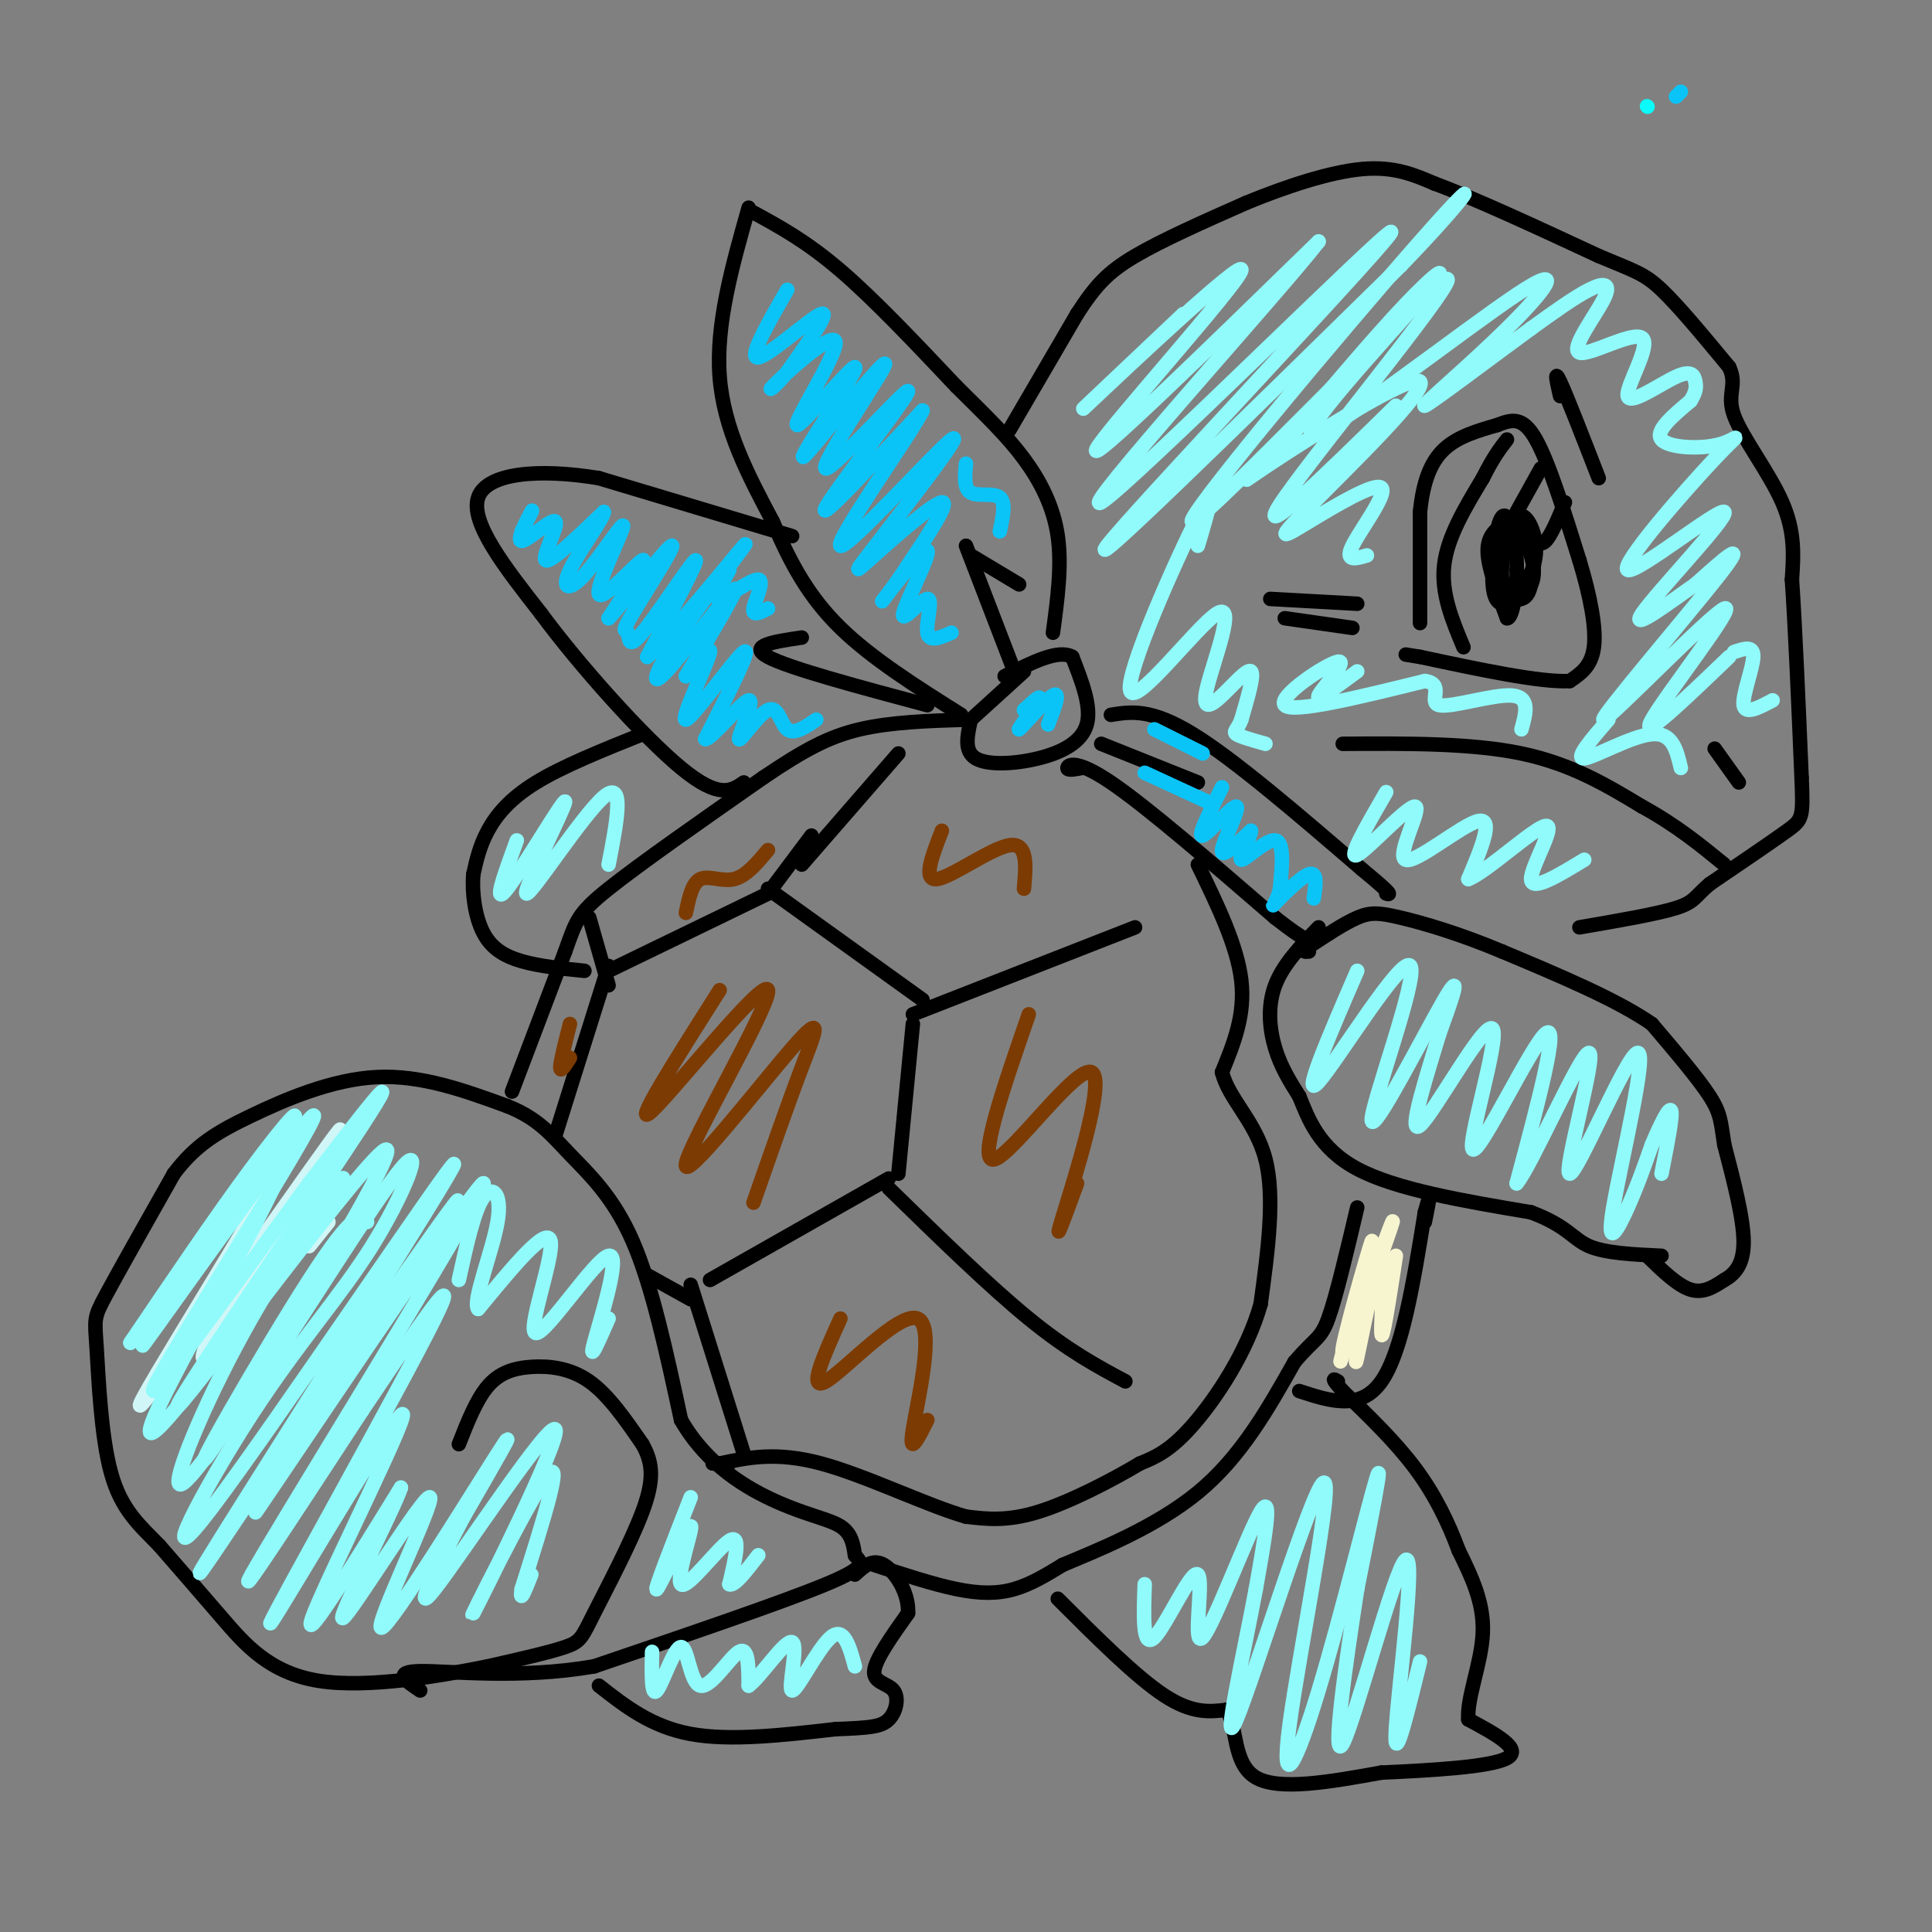 <svg viewBox='0 0 400 400' version='1.1' xmlns='http://www.w3.org/2000/svg' xmlns:xlink='http://www.w3.org/1999/xlink'><rect x="0" y="0" width="400" height="400" fill="#808080" stroke="none"/><g fill='none' stroke='#000000' stroke-width='3' stroke-linecap='round' stroke-linejoin='round'><path d='M106,226c0.000,0.000 11.000,-29.000 11,-29'/><path d='M117,197c2.289,-6.378 2.511,-7.822 9,-13c6.489,-5.178 19.244,-14.089 32,-23'/><path d='M158,161c8.444,-5.711 13.556,-8.489 20,-10c6.444,-1.511 14.222,-1.756 22,-2'/><path d='M209,89c0.000,0.000 14.000,-24.000 14,-24'/><path d='M223,65c3.822,-5.911 6.378,-8.689 12,-12c5.622,-3.311 14.311,-7.156 23,-11'/><path d='M258,42c8.244,-3.400 17.356,-6.400 24,-7c6.644,-0.600 10.822,1.200 15,3'/><path d='M297,38c8.167,3.000 21.083,9.000 34,15'/><path d='M331,53c7.556,3.178 9.444,3.622 13,7c3.556,3.378 8.778,9.689 14,16'/><path d='M358,76c1.821,3.857 -0.625,5.500 1,10c1.625,4.500 7.321,11.857 10,18c2.679,6.143 2.339,11.071 2,16'/><path d='M371,120c0.667,9.500 1.333,25.250 2,41'/><path d='M373,161c0.356,8.333 0.244,8.667 -3,11c-3.244,2.333 -9.622,6.667 -16,11'/><path d='M354,183c-3.156,2.644 -3.044,3.756 -7,5c-3.956,1.244 -11.978,2.622 -20,4'/><path d='M278,154c13.333,-0.083 26.667,-0.167 37,2c10.333,2.167 17.667,6.583 25,11'/><path d='M340,167c7.000,3.833 12.000,7.917 17,12'/><path d='M355,155c0.000,0.000 5.000,7.000 5,7'/><path d='M266,128c0.000,0.000 14.000,2.000 14,2'/><path d='M263,124c0.000,0.000 18.000,1.000 18,1'/><path d='M294,129c0.000,0.000 0.000,-23.000 0,-23'/><path d='M294,106c0.622,-6.244 2.178,-10.356 5,-13c2.822,-2.644 6.911,-3.822 11,-5'/><path d='M310,88c3.089,-1.222 5.311,-1.778 8,3c2.689,4.778 5.844,14.889 9,25'/><path d='M327,116c2.289,7.578 3.511,14.022 3,18c-0.511,3.978 -2.756,5.489 -5,7'/><path d='M325,141c-6.000,0.333 -18.500,-2.333 -31,-5'/><path d='M294,136c-5.167,-0.833 -2.583,-0.417 0,0'/><path d='M303,134c-2.333,-5.583 -4.667,-11.167 -4,-17c0.667,-5.833 4.333,-11.917 8,-18'/><path d='M307,99c2.167,-4.333 3.583,-6.167 5,-8'/><path d='M312,108c-2.000,1.333 -4.000,2.667 -4,6c0.000,3.333 2.000,8.667 4,14'/><path d='M312,128c1.214,0.180 2.249,-6.368 2,-12c-0.249,-5.632 -1.782,-10.346 -3,-9c-1.218,1.346 -2.120,8.753 -2,13c0.120,4.247 1.263,5.336 3,5c1.737,-0.336 4.068,-2.096 5,-4c0.932,-1.904 0.466,-3.952 0,-6'/><path d='M317,115c-1.044,-3.243 -3.654,-8.350 -5,-7c-1.346,1.350 -1.430,9.156 -1,13c0.430,3.844 1.372,3.726 3,2c1.628,-1.726 3.942,-5.059 4,-9c0.058,-3.941 -2.139,-8.489 -4,-7c-1.861,1.489 -3.386,9.016 -3,13c0.386,3.984 2.682,4.424 4,4c1.318,-0.424 1.659,-1.712 2,-3'/><path d='M317,121c0.584,-2.344 1.043,-6.703 0,-10c-1.043,-3.297 -3.589,-5.533 -5,-3c-1.411,2.533 -1.688,9.836 -1,13c0.688,3.164 2.339,2.190 3,1c0.661,-1.190 0.330,-2.595 0,-4'/><path d='M314,106c0.000,0.000 5.000,-9.000 5,-9'/><path d='M317,111c0.917,1.083 1.833,2.167 3,1c1.167,-1.167 2.583,-4.583 4,-8'/><path d='M323,82c-0.667,-2.917 -1.333,-5.833 0,-3c1.333,2.833 4.667,11.417 8,20'/><path d='M273,192c-3.689,3.844 -7.378,7.689 -9,12c-1.622,4.311 -1.178,9.089 0,13c1.178,3.911 3.089,6.956 5,10'/><path d='M269,227c1.844,4.489 3.956,10.711 12,15c8.044,4.289 22.022,6.644 36,9'/><path d='M317,251c7.600,2.867 8.600,5.533 12,7c3.400,1.467 9.200,1.733 15,2'/><path d='M341,260c3.167,3.083 6.333,6.167 9,7c2.667,0.833 4.833,-0.583 7,-2'/><path d='M357,265c2.156,-1.200 4.044,-3.200 4,-8c-0.044,-4.800 -2.022,-12.400 -4,-20'/><path d='M357,237c-0.756,-4.667 -0.644,-6.333 -3,-10c-2.356,-3.667 -7.178,-9.333 -12,-15'/><path d='M342,212c-7.167,-5.000 -19.083,-10.000 -31,-15'/><path d='M311,197c-9.131,-3.833 -16.458,-5.917 -21,-7c-4.542,-1.083 -6.298,-1.167 -9,0c-2.702,1.167 -6.351,3.583 -10,6'/><path d='M271,196c-1.667,1.167 -0.833,1.083 0,1'/><path d='M224,159c-1.511,0.289 -3.022,0.578 -3,0c0.022,-0.578 1.578,-2.022 9,3c7.422,5.022 20.711,16.511 34,28'/><path d='M264,190c6.833,5.333 6.917,4.667 7,4'/><path d='M230,148c4.167,-0.667 8.333,-1.333 17,4c8.667,5.333 21.833,16.667 35,28'/><path d='M282,180c6.667,5.500 5.833,5.250 5,5'/><path d='M228,154c0.000,0.000 20.000,8.000 20,8'/><path d='M201,149c-0.732,3.256 -1.464,6.512 1,8c2.464,1.488 8.125,1.208 13,0c4.875,-1.208 8.964,-3.345 10,-7c1.036,-3.655 -0.982,-8.827 -3,-14'/><path d='M222,136c-2.833,-1.667 -8.417,1.167 -14,4'/><path d='M201,149c0.000,0.000 11.000,-10.000 11,-10'/><path d='M155,43c-3.417,12.083 -6.833,24.167 -6,35c0.833,10.833 5.917,20.417 11,30'/><path d='M160,108c3.711,8.756 7.489,15.644 14,22c6.511,6.356 15.756,12.178 25,18'/><path d='M156,44c5.500,3.000 11.000,6.000 18,12c7.000,6.000 15.500,15.000 24,24'/><path d='M198,80c6.452,6.393 10.583,10.375 14,15c3.417,4.625 6.119,9.893 7,16c0.881,6.107 -0.060,13.054 -1,20'/><path d='M200,113c0.000,0.000 10.000,26.000 10,26'/><path d='M201,115c0.000,0.000 10.000,6.000 10,6'/><path d='M164,111c0.000,0.000 -40.000,-12.000 -40,-12'/><path d='M124,99c-12.356,-2.044 -23.244,-1.156 -25,4c-1.756,5.156 5.622,14.578 13,24'/><path d='M112,127c7.889,10.711 21.111,25.489 29,32c7.889,6.511 10.444,4.756 13,3'/><path d='M166,132c-5.667,0.833 -11.333,1.667 -7,4c4.333,2.333 18.667,6.167 33,10'/><path d='M133,152c-8.244,3.311 -16.489,6.622 -22,10c-5.511,3.378 -8.289,6.822 -10,10c-1.711,3.178 -2.356,6.089 -3,9'/><path d='M98,181c-0.333,3.774 0.333,8.708 2,12c1.667,3.292 4.333,4.940 8,6c3.667,1.060 8.333,1.530 13,2'/><path d='M95,299c1.810,-4.607 3.619,-9.214 6,-12c2.381,-2.786 5.333,-3.750 9,-4c3.667,-0.250 8.048,0.214 12,3c3.952,2.786 7.476,7.893 11,13'/><path d='M133,299c2.263,4.008 2.421,7.528 0,14c-2.421,6.472 -7.421,15.896 -10,21c-2.579,5.104 -2.737,5.887 -6,7c-3.263,1.113 -9.632,2.557 -16,4'/><path d='M101,345c-9.357,1.893 -24.750,4.625 -35,3c-10.250,-1.625 -15.357,-7.607 -20,-13c-4.643,-5.393 -8.821,-10.196 -13,-15'/><path d='M33,320c-4.107,-4.238 -7.874,-7.332 -10,-15c-2.126,-7.668 -2.611,-19.911 -3,-26c-0.389,-6.089 -0.683,-6.026 2,-11c2.683,-4.974 8.341,-14.987 14,-25'/><path d='M36,243c4.560,-6.036 8.958,-8.625 16,-12c7.042,-3.375 16.726,-7.536 26,-8c9.274,-0.464 18.137,2.768 27,6'/><path d='M105,229c6.464,2.560 9.125,5.958 13,10c3.875,4.042 8.964,8.726 13,18c4.036,9.274 7.018,23.137 10,37'/><path d='M141,294c5.333,9.345 13.667,14.208 20,17c6.333,2.792 10.667,3.512 13,5c2.333,1.488 2.667,3.744 3,6'/><path d='M177,322c1.267,1.511 2.933,2.289 -6,6c-8.933,3.711 -28.467,10.356 -48,17'/><path d='M123,345c-15.467,2.689 -30.133,0.911 -36,1c-5.867,0.089 -2.933,2.044 0,4'/><path d='M124,349c5.417,4.250 10.833,8.500 19,10c8.167,1.500 19.083,0.250 30,-1'/><path d='M173,358c6.986,-0.270 9.450,-0.443 11,-2c1.550,-1.557 2.187,-4.496 1,-6c-1.187,-1.504 -4.196,-1.573 -4,-4c0.196,-2.427 3.598,-7.214 7,-12'/><path d='M188,334c0.244,-4.178 -2.644,-8.622 -5,-10c-2.356,-1.378 -4.178,0.311 -6,2'/><path d='M181,324c6.067,2.000 12.133,4.000 17,5c4.867,1.000 8.533,1.000 12,0c3.467,-1.000 6.733,-3.000 10,-5'/><path d='M220,324c6.889,-2.911 19.111,-7.689 28,-15c8.889,-7.311 14.444,-17.156 20,-27'/><path d='M268,282c4.400,-5.178 5.400,-4.622 7,-9c1.600,-4.378 3.800,-13.689 6,-23'/><path d='M248,179c4.083,8.417 8.167,16.833 9,24c0.833,7.167 -1.583,13.083 -4,19'/><path d='M253,222c1.422,5.622 6.978,10.178 9,18c2.022,7.822 0.511,18.911 -1,30'/><path d='M261,270c-2.778,9.867 -9.222,19.533 -14,25c-4.778,5.467 -7.889,6.733 -11,8'/><path d='M236,303c-5.711,3.422 -14.489,7.978 -21,10c-6.511,2.022 -10.756,1.511 -15,1'/><path d='M200,314c-8.067,-2.289 -20.733,-8.511 -30,-11c-9.267,-2.489 -15.133,-1.244 -21,0'/><path d='M149,303c-3.167,0.000 -0.583,0.000 2,0'/><path d='M269,288c6.333,2.083 12.667,4.167 17,-2c4.333,-6.167 6.667,-20.583 9,-35'/><path d='M295,251c1.500,-5.500 0.750,-1.750 0,2'/><path d='M219,331c8.083,8.083 16.167,16.167 22,20c5.833,3.833 9.417,3.417 13,3'/><path d='M254,354c2.200,3.622 1.200,11.178 6,14c4.800,2.822 15.400,0.911 26,-1'/><path d='M286,367c10.178,-0.467 22.622,-1.133 26,-3c3.378,-1.867 -2.311,-4.933 -8,-8'/><path d='M304,356c-0.356,-4.489 2.756,-11.711 3,-18c0.244,-6.289 -2.378,-11.644 -5,-17'/><path d='M302,321c-2.111,-5.711 -4.889,-11.489 -9,-17c-4.111,-5.511 -9.556,-10.756 -15,-16'/><path d='M278,288c-2.667,-3.000 -1.833,-2.500 -1,-2'/><path d='M184,246c10.417,10.167 20.833,20.333 29,27c8.167,6.667 14.083,9.833 20,13'/><path d='M189,212c0.000,0.000 -3.000,31.000 -3,31'/><path d='M189,210c0.000,0.000 46.000,-18.000 46,-18'/><path d='M159,184c0.000,0.000 32.000,23.000 32,23'/><path d='M186,156c0.000,0.000 -20.000,23.000 -20,23'/><path d='M126,201c0.000,0.000 33.000,-16.000 33,-16'/><path d='M168,173c0.000,0.000 -9.000,12.000 -9,12'/><path d='M122,190c0.000,0.000 4.000,14.000 4,14'/><path d='M126,200c0.000,0.000 -11.000,35.000 -11,35'/><path d='M147,265c0.000,0.000 37.000,-21.000 37,-21'/><path d='M143,269c0.000,0.000 -9.000,-5.000 -9,-5'/><path d='M143,266c0.000,0.000 11.000,35.000 11,35'/></g>
<g fill='none' stroke='#0BFAFA' stroke-width='3' stroke-linecap='round' stroke-linejoin='round'><path d='M341,22c0.000,0.000 0.100,0.100 0.1,0.1'/></g>
<g fill='none' stroke='#F7F5D0' stroke-width='3' stroke-linecap='round' stroke-linejoin='round'><path d='M289,260c-1.429,9.274 -2.857,18.548 -3,16c-0.143,-2.548 1.000,-16.917 0,-16c-1.000,0.917 -4.143,17.119 -5,21c-0.857,3.881 0.571,-4.560 2,-13'/><path d='M283,268c2.174,-7.240 6.610,-18.841 5,-14c-1.610,4.841 -9.267,26.122 -10,26c-0.733,-0.122 5.456,-21.648 6,-23c0.544,-1.352 -4.559,17.471 -6,23c-1.441,5.529 0.779,-2.235 3,-10'/><path d='M281,270c1.167,-2.667 2.583,-4.333 4,-6'/></g>
<g fill='none' stroke='#0BC4F7' stroke-width='3' stroke-linecap='round' stroke-linejoin='round'><path d='M347,20c0.000,0.000 1.000,-1.000 1,-1'/><path d='M163,60c-4.133,7.178 -8.267,14.356 -6,14c2.267,-0.356 10.933,-8.244 13,-9c2.067,-0.756 -2.467,5.622 -7,12'/><path d='M163,77c-2.459,3.144 -5.107,5.005 -2,2c3.107,-3.005 11.968,-10.874 12,-8c0.032,2.874 -8.765,16.492 -8,17c0.765,0.508 11.090,-12.094 12,-12c0.910,0.094 -7.597,12.884 -10,17c-2.403,4.116 1.299,-0.442 5,-5'/><path d='M172,88c4.359,-5.145 12.756,-15.509 11,-12c-1.756,3.509 -13.667,20.889 -12,21c1.667,0.111 16.910,-17.047 17,-16c0.090,1.047 -14.974,20.299 -17,24c-2.026,3.701 8.987,-8.150 20,-20'/><path d='M191,85c-2.374,4.896 -18.310,27.136 -17,28c1.310,0.864 19.865,-19.647 23,-22c3.135,-2.353 -9.149,13.452 -15,21c-5.851,7.548 -5.267,6.840 -1,3c4.267,-3.840 12.219,-10.811 14,-11c1.781,-0.189 -2.610,6.406 -7,13'/><path d='M188,117c-2.866,4.436 -6.530,9.026 -5,7c1.530,-2.026 8.255,-10.667 9,-10c0.745,0.667 -4.491,10.643 -5,13c-0.509,2.357 3.709,-2.904 5,-3c1.291,-0.096 -0.345,4.973 0,7c0.345,2.027 2.673,1.014 5,0'/><path d='M200,96c-0.244,2.578 -0.489,5.156 1,6c1.489,0.844 4.711,-0.044 6,1c1.289,1.044 0.644,4.022 0,7'/><path d='M212,147c1.935,-1.768 3.869,-3.536 3,-2c-0.869,1.536 -4.542,6.375 -4,6c0.542,-0.375 5.298,-5.964 7,-7c1.702,-1.036 0.351,2.482 -1,6'/><path d='M253,163c-2.607,5.196 -5.214,10.393 -4,10c1.214,-0.393 6.250,-6.375 7,-6c0.750,0.375 -2.786,7.107 -3,9c-0.214,1.893 2.893,-1.054 6,-4'/><path d='M259,172c0.071,1.095 -2.750,5.833 -2,6c0.750,0.167 5.071,-4.238 7,-4c1.929,0.238 1.464,5.119 1,10'/><path d='M265,184c-0.476,2.643 -2.167,4.250 -1,3c1.167,-1.250 5.190,-5.357 7,-6c1.810,-0.643 1.405,2.179 1,5'/><path d='M250,166c0.000,0.000 -13.000,-6.000 -13,-6'/><path d='M239,151c0.000,0.000 10.000,5.000 10,5'/><path d='M108,110c1.319,-2.571 2.638,-5.142 2,-4c-0.638,1.142 -3.233,5.997 -2,6c1.233,0.003 6.293,-4.845 7,-4c0.707,0.845 -2.941,7.384 -2,8c0.941,0.616 6.470,-4.692 12,-10'/><path d='M125,106c0.253,0.876 -5.116,8.066 -7,12c-1.884,3.934 -0.284,4.612 3,1c3.284,-3.612 8.251,-11.515 8,-10c-0.251,1.515 -5.722,12.446 -5,14c0.722,1.554 7.635,-6.270 9,-7c1.365,-0.730 -2.817,5.635 -7,12'/><path d='M126,128c2.333,-2.347 11.664,-14.216 13,-15c1.336,-0.784 -5.324,9.516 -8,14c-2.676,4.484 -1.367,3.150 -1,4c0.367,0.850 -0.209,3.883 3,0c3.209,-3.883 10.203,-14.681 11,-15c0.797,-0.319 -4.601,9.840 -10,20'/><path d='M134,136c3.655,-2.990 17.791,-20.464 20,-23c2.209,-2.536 -7.511,9.867 -13,18c-5.489,8.133 -6.747,11.997 -3,8c3.747,-3.997 12.499,-15.856 14,-17c1.501,-1.144 -4.250,8.428 -10,18'/><path d='M142,140c0.105,0.523 5.368,-7.169 5,-5c-0.368,2.169 -6.368,14.199 -5,14c1.368,-0.199 10.105,-12.628 12,-14c1.895,-1.372 -3.053,8.314 -8,18'/><path d='M146,153c1.008,0.371 7.527,-7.702 9,-8c1.473,-0.298 -2.100,7.178 -2,8c0.100,0.822 3.873,-5.009 6,-6c2.127,-0.991 2.608,2.860 4,4c1.392,1.140 3.696,-0.430 6,-2'/><path d='M159,126c-1.631,0.833 -3.262,1.667 -3,0c0.262,-1.667 2.417,-5.833 1,-6c-1.417,-0.167 -6.405,3.667 -8,4c-1.595,0.333 0.202,-2.833 2,-6'/></g>
<g fill='none' stroke='#D0F6F7' stroke-width='3' stroke-linecap='round' stroke-linejoin='round'><path d='M48,253c-10.391,12.998 -20.781,25.997 -15,18c5.781,-7.997 27.735,-36.989 25,-30c-2.735,6.989 -30.159,49.959 -29,50c1.159,0.041 30.903,-42.845 39,-54c8.097,-11.155 -5.451,9.423 -19,30'/><path d='M49,267c-4.733,7.911 -7.067,12.689 -7,14c0.067,1.311 2.533,-0.844 5,-3'/><path d='M64,258c0.000,0.000 4.000,-5.000 4,-5'/></g>
<g fill='none' stroke='#91FBFB' stroke-width='3' stroke-linecap='round' stroke-linejoin='round'><path d='M76,253c-1.279,-1.332 -2.559,-2.665 -12,12c-9.441,14.665 -27.044,45.327 -20,35c7.044,-10.327 38.733,-61.644 36,-62c-2.733,-0.356 -39.890,50.250 -43,53c-3.110,2.750 27.826,-42.357 38,-58c10.174,-15.643 -0.413,-1.821 -11,12'/><path d='M64,245c-11.639,15.703 -35.236,48.959 -32,42c3.236,-6.959 33.306,-54.133 33,-56c-0.306,-1.867 -30.989,41.572 -35,47c-4.011,5.428 18.651,-27.154 27,-40c8.349,-12.846 2.385,-5.956 -5,4c-7.385,9.956 -16.193,22.978 -25,36'/><path d='M27,278c5.065,-6.461 30.227,-40.614 32,-39c1.773,1.614 -19.843,38.995 -26,52c-6.157,13.005 3.146,1.634 14,-13c10.854,-14.634 23.260,-32.531 24,-34c0.740,-1.469 -10.185,13.489 -19,29c-8.815,15.511 -15.518,31.575 -15,34c0.518,2.425 8.259,-8.787 16,-20'/><path d='M53,287c9.336,-13.879 24.678,-38.575 30,-45c5.322,-6.425 0.626,5.423 -6,16c-6.626,10.577 -15.182,19.884 -25,35c-9.818,15.116 -20.900,36.041 -8,19c12.900,-17.041 49.781,-72.050 50,-71c0.219,1.050 -36.223,58.157 -48,77c-11.777,18.843 1.112,-0.579 14,-20'/><path d='M60,298c13.327,-19.243 39.646,-57.350 34,-48c-5.646,9.350 -43.256,66.156 -41,63c2.256,-3.156 44.376,-66.273 47,-68c2.624,-1.727 -34.250,57.935 -45,76c-10.750,18.065 4.625,-5.468 20,-29'/><path d='M75,292c9.085,-13.509 21.799,-32.780 15,-19c-6.799,13.780 -33.111,60.611 -34,63c-0.889,2.389 23.645,-39.665 27,-43c3.355,-3.335 -14.470,32.047 -18,41c-3.530,8.953 7.235,-8.524 18,-26'/><path d='M83,308c-1.297,4.214 -13.538,27.748 -12,27c1.538,-0.748 16.856,-25.778 18,-25c1.144,0.778 -11.884,27.363 -10,27c1.884,-0.363 18.681,-27.675 24,-36c5.319,-8.325 -0.841,2.338 -7,13'/><path d='M96,314c-4.303,8.168 -11.562,22.086 -6,15c5.562,-7.086 23.944,-35.178 25,-33c1.056,2.178 -15.216,34.625 -17,38c-1.784,3.375 10.919,-22.321 15,-28c4.081,-5.679 -0.459,8.661 -5,23'/><path d='M108,329c-0.500,3.333 0.750,0.167 2,-3'/><path d='M143,310c-3.892,9.952 -7.783,19.904 -7,19c0.783,-0.904 6.241,-12.665 7,-13c0.759,-0.335 -3.180,10.756 -2,12c1.180,1.244 7.480,-7.359 10,-9c2.520,-1.641 1.260,3.679 0,9'/><path d='M151,328c1.000,0.500 3.500,-2.750 6,-6'/><path d='M126,273c-2.110,4.810 -4.220,9.620 -3,5c1.220,-4.620 5.770,-18.671 3,-18c-2.770,0.671 -12.861,16.065 -15,16c-2.139,-0.065 3.675,-15.590 3,-19c-0.675,-3.410 -7.837,5.295 -15,14'/><path d='M99,271c-1.298,-1.405 2.958,-11.917 4,-18c1.042,-6.083 -1.131,-7.738 -3,-5c-1.869,2.738 -3.435,9.869 -5,17'/><path d='M135,342c-0.083,4.710 -0.166,9.419 1,8c1.166,-1.419 3.581,-8.968 5,-9c1.419,-0.032 1.844,7.453 4,8c2.156,0.547 6.045,-5.844 8,-7c1.955,-1.156 1.978,2.922 2,7'/><path d='M155,349c2.459,-1.756 7.608,-9.646 9,-9c1.392,0.646 -0.971,9.828 0,10c0.971,0.172 5.278,-8.665 8,-11c2.722,-2.335 3.861,1.833 5,6'/><path d='M237,328c-0.241,6.748 -0.482,13.496 2,11c2.482,-2.496 7.686,-14.236 9,-13c1.314,1.236 -1.262,15.448 1,13c2.262,-2.448 9.360,-21.557 12,-26c2.640,-4.443 0.820,5.778 -1,16'/><path d='M260,329c-2.278,12.352 -7.474,35.233 -4,27c3.474,-8.233 15.619,-47.579 18,-49c2.381,-1.421 -5.001,35.083 -7,50c-1.999,14.917 1.385,8.247 6,-7c4.615,-15.247 10.461,-39.071 12,-44c1.539,-4.929 -1.231,9.035 -4,23'/><path d='M281,329c-2.134,13.711 -5.469,36.490 -3,32c2.469,-4.490 10.742,-36.247 13,-38c2.258,-1.753 -1.498,26.499 -2,35c-0.502,8.501 2.249,-2.750 5,-14'/><path d='M281,201c-5.896,13.619 -11.793,27.238 -8,23c3.793,-4.238 17.274,-26.332 19,-24c1.726,2.332 -8.305,29.089 -8,32c0.305,2.911 10.944,-18.026 15,-25c4.056,-6.974 1.528,0.013 -1,7'/><path d='M298,214c-2.105,7.135 -6.868,21.473 -4,19c2.868,-2.473 13.367,-21.756 15,-20c1.633,1.756 -5.599,24.550 -4,25c1.599,0.450 12.028,-21.443 15,-24c2.972,-2.557 -1.514,14.221 -6,31'/><path d='M314,245c2.964,-3.380 13.373,-27.329 15,-27c1.627,0.329 -5.528,24.936 -4,25c1.528,0.064 11.739,-24.416 14,-25c2.261,-0.584 -3.430,22.727 -5,32c-1.570,9.273 0.980,4.506 3,0c2.020,-4.506 3.510,-8.753 5,-13'/><path d='M342,237c1.756,-4.156 3.644,-8.044 4,-7c0.356,1.044 -0.822,7.022 -2,13'/><path d='M107,174c-2.573,7.022 -5.145,14.045 -2,10c3.145,-4.045 12.008,-19.156 12,-18c-0.008,1.156 -8.887,18.581 -8,19c0.887,0.419 11.539,-16.166 16,-20c4.461,-3.834 2.730,5.083 1,14'/><path d='M245,65c-12.702,12.018 -25.405,24.036 -19,18c6.405,-6.036 31.917,-30.125 31,-27c-0.917,3.125 -28.262,33.464 -30,37c-1.738,3.536 22.131,-19.732 46,-43'/><path d='M273,50c-7.828,10.174 -50.397,57.108 -45,54c5.397,-3.108 58.761,-56.260 60,-56c1.239,0.260 -49.646,53.931 -58,64c-8.354,10.069 25.823,-23.466 60,-57'/><path d='M290,55c14.045,-14.491 19.159,-22.217 4,-5c-15.159,17.217 -50.589,59.378 -47,58c3.589,-1.378 46.197,-46.294 52,-50c5.803,-3.706 -25.199,33.798 -33,45c-7.801,11.202 7.600,-3.899 23,-19'/><path d='M248,113c2.151,-7.212 4.302,-14.424 0,-6c-4.302,8.424 -15.056,32.484 -14,36c1.056,3.516 13.921,-13.511 18,-16c4.079,-2.489 -0.628,9.560 -2,15c-1.372,5.440 0.592,4.272 3,2c2.408,-2.272 5.259,-5.649 6,-5c0.741,0.649 -0.630,5.325 -2,10'/><path d='M257,149c-0.800,2.133 -1.800,2.467 -1,3c0.800,0.533 3.400,1.267 6,2'/><path d='M287,164c-4.078,7.043 -8.156,14.086 -6,13c2.156,-1.086 10.547,-10.301 12,-10c1.453,0.301 -4.032,10.120 -2,11c2.032,0.880 11.581,-7.177 15,-8c3.419,-0.823 0.710,5.589 -2,12'/><path d='M304,182c3.619,-1.333 13.667,-10.667 16,-11c2.333,-0.333 -3.048,8.333 -3,11c0.048,2.667 5.524,-0.667 11,-4'/><path d='M358,136c-9.418,9.038 -18.836,18.077 -16,13c2.836,-5.077 17.925,-24.268 15,-23c-2.925,1.268 -23.864,22.995 -25,23c-1.136,0.005 17.533,-21.713 24,-30c6.467,-8.287 0.734,-3.144 -5,2'/><path d='M351,121c-4.695,3.235 -13.933,10.321 -11,6c2.933,-4.321 18.037,-20.049 17,-21c-1.037,-0.951 -18.214,12.875 -20,12c-1.786,-0.875 11.820,-16.451 18,-23c6.180,-6.549 4.933,-4.071 1,-3c-3.933,1.071 -10.552,0.735 -12,-1c-1.448,-1.735 2.276,-4.867 6,-8'/><path d='M350,83c1.205,-1.959 1.217,-2.856 1,-4c-0.217,-1.144 -0.665,-2.534 -4,-1c-3.335,1.534 -9.558,5.992 -10,4c-0.442,-1.992 4.898,-10.434 3,-12c-1.898,-1.566 -11.035,3.745 -13,3c-1.965,-0.745 3.240,-7.547 5,-11c1.760,-3.453 0.074,-3.558 -3,-2c-3.074,1.558 -7.537,4.779 -12,8'/><path d='M317,68c-7.631,5.561 -20.707,15.465 -22,16c-1.293,0.535 9.198,-8.297 17,-16c7.802,-7.703 12.917,-14.277 2,-7c-10.917,7.277 -37.864,28.404 -42,29c-4.136,0.596 14.540,-19.340 22,-28c7.460,-8.660 3.703,-6.046 -3,1c-6.703,7.046 -16.351,18.523 -26,30'/><path d='M265,93c-6.711,6.750 -10.489,8.626 -2,3c8.489,-5.626 29.244,-18.753 31,-17c1.756,1.753 -15.488,18.387 -23,26c-7.512,7.613 -5.292,6.206 0,3c5.292,-3.206 13.655,-8.209 15,-7c1.345,1.209 -4.330,8.631 -6,12c-1.670,3.369 0.665,2.684 3,2'/><path d='M281,139c-4.333,3.202 -8.667,6.405 -8,5c0.667,-1.405 6.333,-7.417 4,-7c-2.333,0.417 -12.667,7.262 -11,9c1.667,1.738 15.333,-1.631 29,-5'/><path d='M295,141c4.298,0.560 0.542,4.458 3,5c2.458,0.542 11.131,-2.274 15,-2c3.869,0.274 2.935,3.637 2,7'/><path d='M333,149c-3.533,4.089 -7.067,8.178 -5,8c2.067,-0.178 9.733,-4.622 14,-5c4.267,-0.378 5.133,3.311 6,7'/><path d='M367,145c-2.844,1.511 -5.689,3.022 -6,1c-0.311,-2.022 1.911,-7.578 2,-10c0.089,-2.422 -1.956,-1.711 -4,-1'/></g>
<g fill='none' stroke='#7C3B02' stroke-width='3' stroke-linecap='round' stroke-linejoin='round'><path d='M149,205c-9.321,14.681 -18.642,29.362 -14,25c4.642,-4.362 23.247,-27.768 24,-25c0.753,2.768 -16.344,31.711 -17,36c-0.656,4.289 15.131,-16.076 22,-24c6.869,-7.924 4.820,-3.407 2,4c-2.820,7.407 -6.410,17.703 -10,28'/><path d='M174,273c-3.464,7.661 -6.929,15.321 -3,13c3.929,-2.321 15.250,-14.625 19,-13c3.750,1.625 -0.071,17.179 -1,23c-0.929,5.821 1.036,1.911 3,-2'/><path d='M213,210c-5.417,15.649 -10.833,31.298 -7,30c3.833,-1.298 16.917,-19.542 20,-18c3.083,1.542 -3.833,22.869 -6,30c-2.167,7.131 0.417,0.065 3,-7'/><path d='M195,172c-2.022,5.200 -4.044,10.400 -1,10c3.044,-0.400 11.156,-6.400 15,-7c3.844,-0.600 3.422,4.200 3,9'/><path d='M159,176c-2.244,2.689 -4.489,5.378 -7,6c-2.511,0.622 -5.289,-0.822 -7,0c-1.711,0.822 -2.356,3.911 -3,7'/><path d='M118,212c-1.000,3.917 -2.000,7.833 -2,9c0.000,1.167 1.000,-0.417 2,-2'/></g>
</svg>